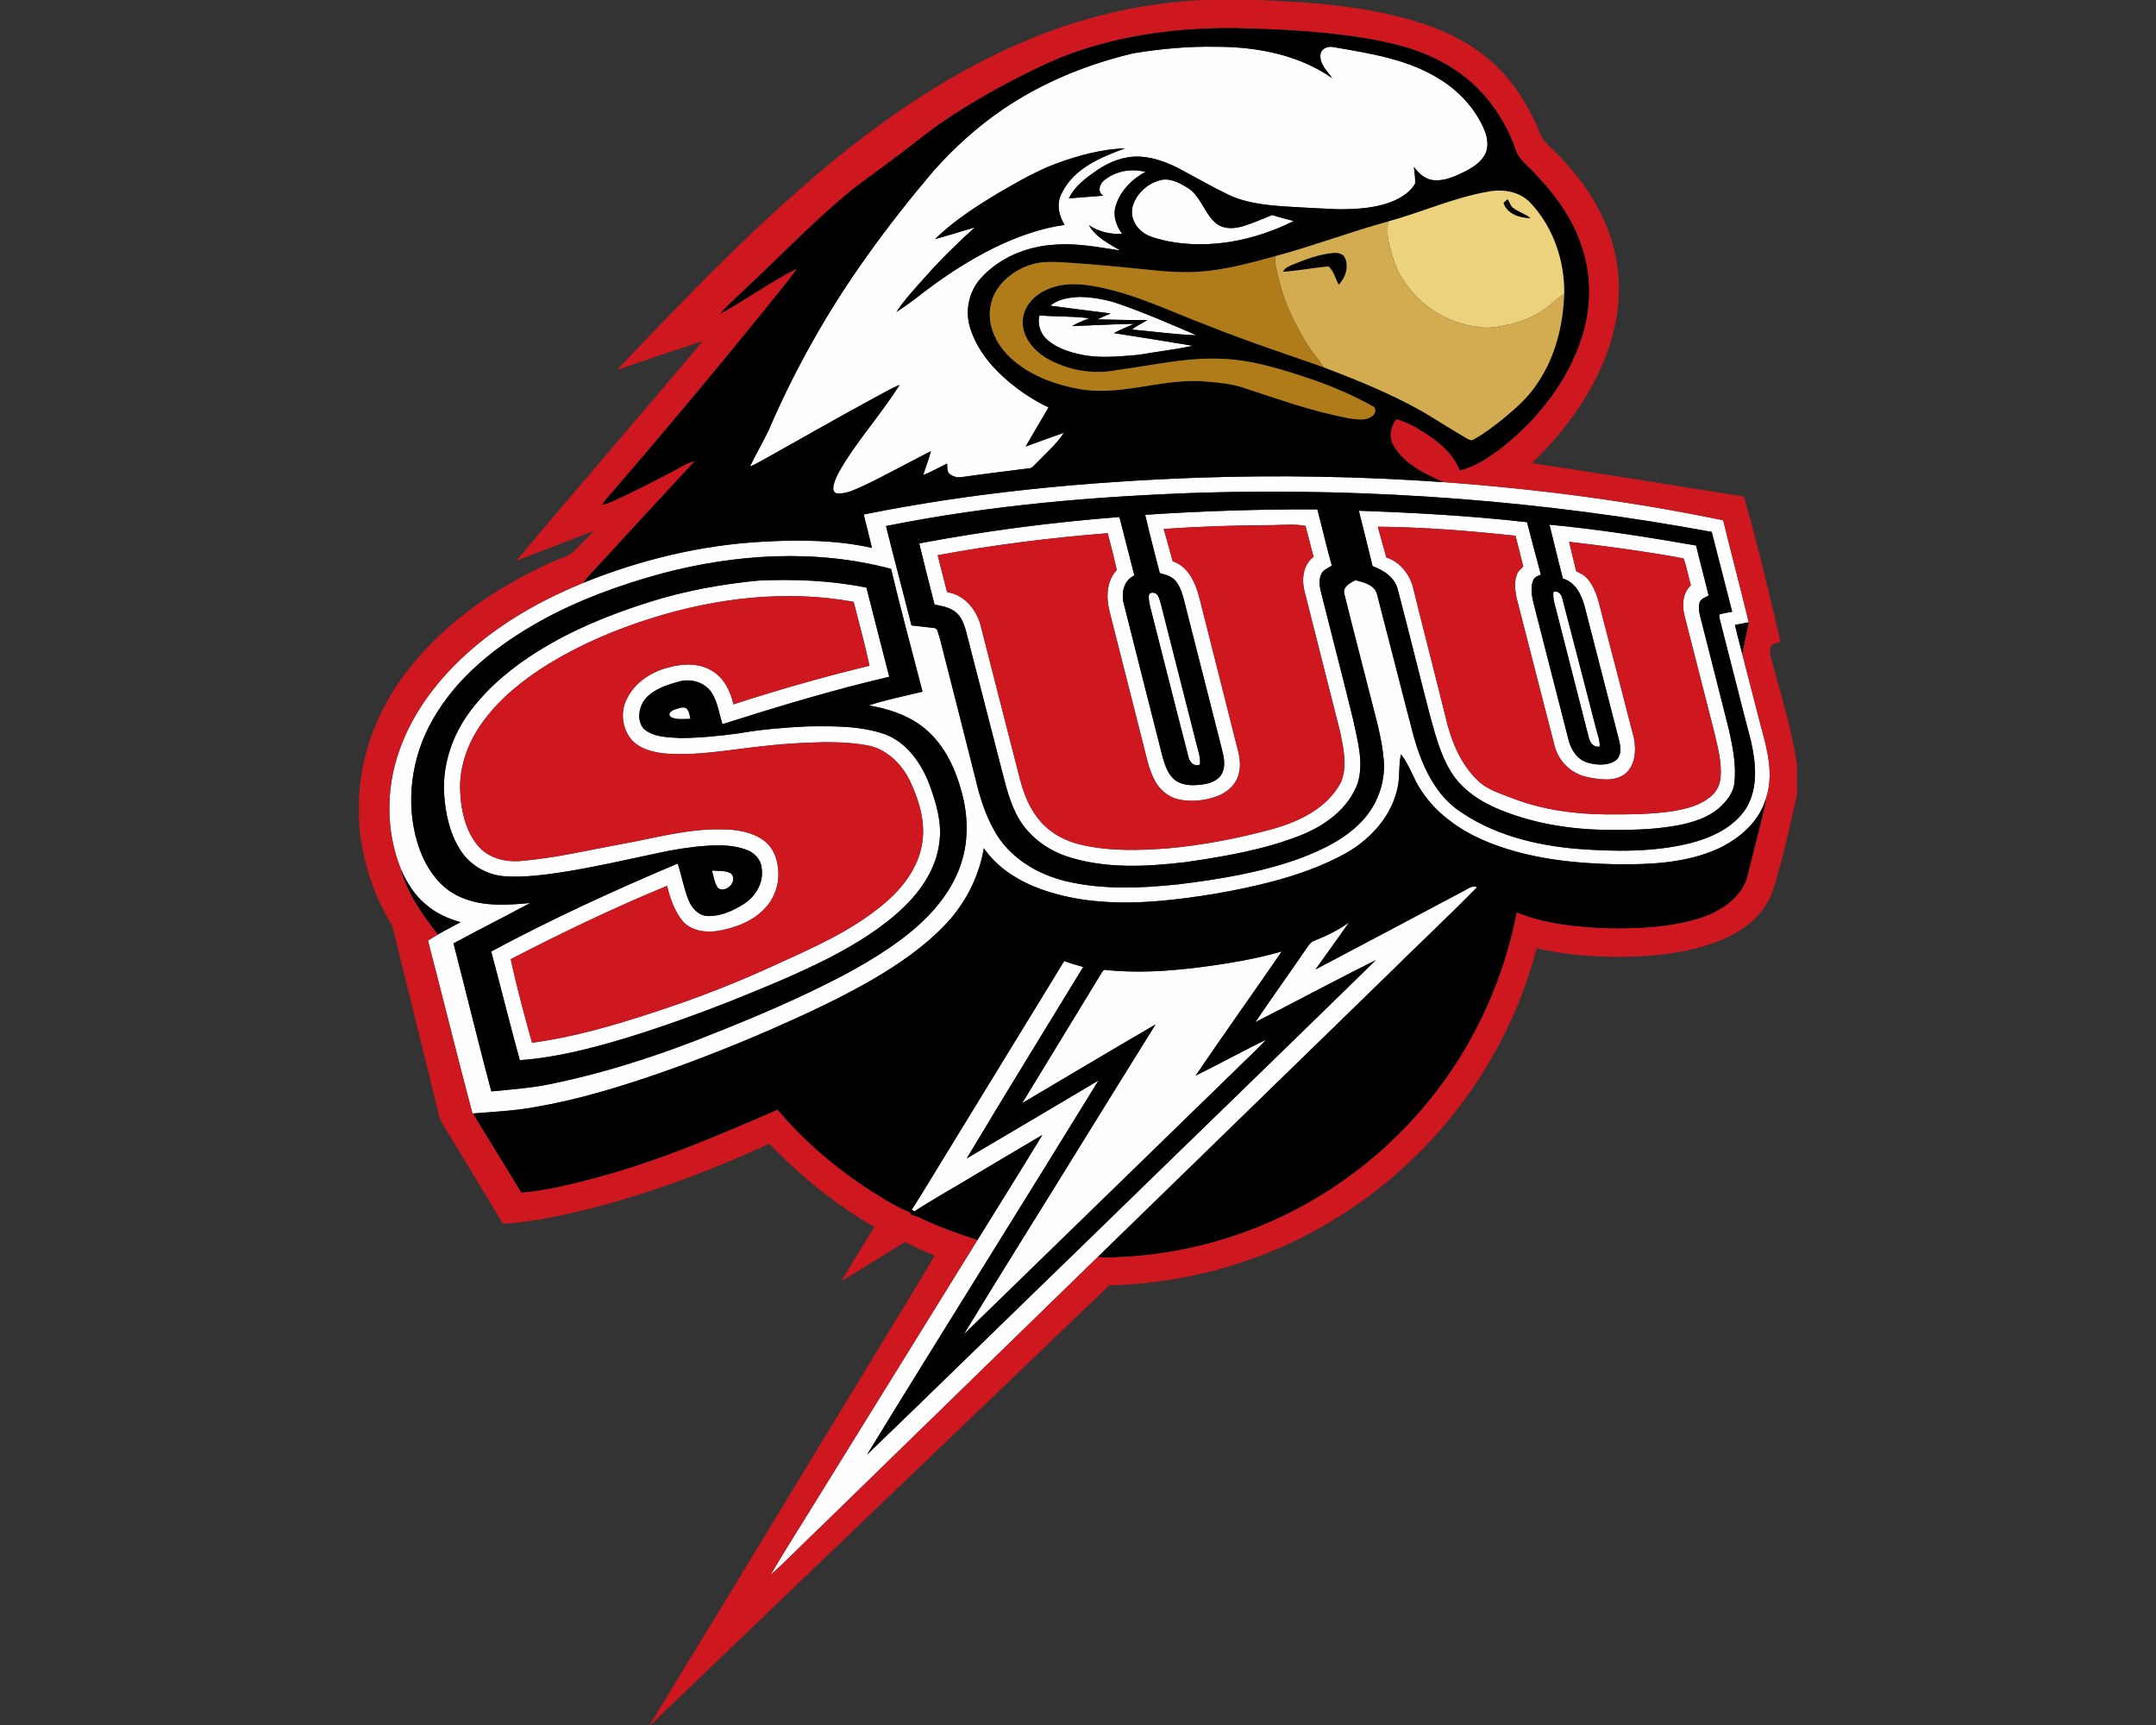 <?xml version="1.0" encoding="UTF-8"?>
<!DOCTYPE svg PUBLIC "-//W3C//DTD SVG 1.1//EN" "http://www.w3.org/Graphics/SVG/1.1/DTD/svg11.dtd">
<!-- Creator: CorelDRAW -->
<svg xmlns="http://www.w3.org/2000/svg" xml:space="preserve" width="2000px" height="1600px" version="1.1" style="shape-rendering:geometricPrecision; text-rendering:geometricPrecision; image-rendering:optimizeQuality; fill-rule:evenodd; clip-rule:evenodd"
viewBox="0 0 2000 1600"
 xmlns:xlink="http://www.w3.org/1999/xlink">
 <rect x="0" y="0" width="2000" height="1600" fill="#333333" stroke="none"/>
 <defs>
  <style type="text/css">
   <![CDATA[
    .fil2 {fill:black;fill-rule:nonzero}
    .fil5 {fill:#B07C1A;fill-rule:nonzero}
    .fil1 {fill:#CE171F;fill-rule:nonzero}
    .fil4 {fill:#D3AC52;fill-rule:nonzero}
    .fil3 {fill:#EDD27D;fill-rule:nonzero}
    .fil0 {fill:#FEFEFE;fill-rule:nonzero}
   ]]>
  </style>
 </defs>
 <g id="Capa_x0020_1">
  <g id="Southern_x0020_Utah_x0020_Thunderbirds.cdr">
   <path class="fil0" d="M602.49 558.37c32.83,-10.38 66.87,-16.59 101.09,-19.86 33.48,-1.5 67.23,-0.13 100.16,6.5 6.96,27.61 14.15,55.16 21.17,82.75 -52.25,12.16 -103.63,27.69 -154.73,43.95 -3.05,-9.75 -4.39,-20.32 -9.92,-29.1 -6.28,-9.72 -19.18,-13.51 -30.1,-10.56 -10.79,3.08 -22.26,6.49 -30.3,14.77 -7.12,7.55 -9.71,20.6 -2.84,29.05 9.31,8.16 22.53,7.95 34.19,8.7 18.04,-0.09 36.02,-1.94 53.89,-4.33 21.09,-3.71 42.46,-5.46 63.82,-6.47 24.35,-0.34 49.43,-0.71 72.69,7.53 19.94,7.81 33.01,26.74 40.47,46.08 6.3,17.28 11.99,35.7 9.26,54.31 -2.72,23.08 -16.18,43.37 -32.5,59.29 -20.36,19.72 -44.84,34.59 -69.88,47.59 -29.98,15.25 -61.19,27.93 -92.38,40.46 -31.48,12.41 -63.39,23.78 -95.75,33.73 -32.2,9.64 -64.99,18.24 -98.64,20.58 -9.2,-33.49 -17.58,-67.23 -26.51,-100.81 56.19,-30.18 114.22,-56.76 172.97,-81.55 3.7,11.1 5.67,22.75 9.97,33.65 2.96,7.51 9.18,14.65 17.8,15.02 12.08,0.44 23.53,-4.85 33.53,-11.16 11.17,-6.94 18.92,-20.43 16.53,-33.77 -0.75,-7.95 -7.13,-14.15 -14.39,-16.68 -11.84,-4.28 -24.75,-4.44 -37.17,-3.5 -15.36,1.06 -30.6,3.62 -45.62,6.92 -29.19,6.17 -58.26,12.92 -87.75,17.52 -17.8,2.68 -35.86,5.08 -53.9,3.75 -16.3,-1.31 -31.89,-10.35 -40.62,-24.27 -9.99,-15.61 -13.99,-34.34 -15.07,-52.63 -1.49,-27.5 8.07,-54.89 24.6,-76.71 16.9,-22.35 38.86,-40.43 62.57,-55.15 32.07,-20 67.37,-34.3 103.36,-45.6zm537.05 334.95c16.66,-2.74 33.24,-6.09 49.48,-10.81 -26.48,38.52 -53.64,76.55 -79.93,115.18 21.91,-10.83 43.4,-22.55 65.33,-33.36 -9,10.04 -19.2,18.88 -28.63,28.46 -84,81.6 -167.8,163.39 -251.81,244.97 35.33,-58.14 71.61,-115.72 107.28,-173.64 23.58,-37.95 46.99,-75.99 70.64,-113.89 -41.4,24.05 -82.46,48.68 -123.69,72.98 24.27,-39.95 48.73,-79.76 72.98,-119.71 1.23,-1.92 2.44,-4.99 5.4,-3.73 37.73,3.74 75.68,-0.52 112.95,-6.45zm217.41 -66.49c4.21,-1.89 8.32,-6 13.26,-3.92 -28.16,28.63 -57.52,56.1 -86.08,84.34 -88.54,86.08 -176.95,172.26 -265.49,258.36 -85.86,83.69 -171.89,167.22 -257.71,250.96 -15.6,14.64 -30.32,30.2 -46.29,44.42 14.81,-25.28 30.76,-49.89 46.02,-74.9 48.7,-78.69 97.46,-157.32 146.14,-236.02 20.04,-32.46 40.38,-64.73 60.11,-97.37 -22.35,13.14 -44.62,26.44 -66.9,39.68 -17.18,10.54 -34.97,20.11 -51.76,31.24 -0.82,-0.54 -1.65,-1.08 -2.46,-1.6 11.24,-17.38 21.68,-35.26 32.61,-52.85 36.28,-59.27 72.57,-118.55 108.83,-177.82 5.76,2.18 11.66,3.96 17.62,5.51 -36.06,59.15 -72.5,118.1 -108.02,177.57 40.8,-23.97 81.48,-48.16 122.2,-72.26 -71.21,115.93 -143.64,231.09 -214.74,347.07 64.76,-62.28 128.88,-125.24 193.47,-187.69 92.73,-90.42 185.9,-180.4 278.48,-270.94 -37.55,18.51 -74.39,38.57 -111.76,57.48 15.46,-22.82 31.55,-45.22 47.14,-67.95 2.11,-2.92 3.96,-6.47 7.65,-7.58 11.23,-4.58 22.31,-9.75 32.1,-17 -10.11,14.72 -20.8,29.04 -31.09,43.66 45.66,-23.94 91.11,-48.26 136.67,-72.39zm-696.44 -19.37c5.85,0.52 12.3,-0.25 17.6,2.63 6.61,7.07 -3.95,18.41 -11.84,13.88 -3.57,-4.75 -4.36,-10.9 -5.76,-16.51zm-33.44 -149.79c3.43,-0.83 8.8,-3.32 10.89,0.93 1.62,2.4 1.85,5.42 2.55,8.18 -6.2,-0.08 -13.14,1.3 -18.75,-1.97 -2.81,-3.74 2.36,-6.28 5.31,-7.14zm438.68 -105.25c0.51,-3.84 5.64,-3.05 7.63,-0.93 1.94,2.48 2.56,5.66 3.45,8.61 11.32,44.65 22.72,89.25 34.06,133.88 1.45,4.95 2.81,10.04 2.19,15.26 -6.27,2.27 -10.06,-3.17 -10.98,-8.61 -11.67,-44.92 -22.91,-89.95 -34.38,-134.92 -1.03,-4.36 -2.47,-8.77 -1.97,-13.29zm375.36 -3.59c4.62,-1.16 7.58,2.78 8.31,6.82 10.3,39.33 20.41,78.71 30.61,118.05 1.32,6.23 4.15,12.25 3.96,18.73 -5.84,1.18 -9.26,-3.77 -10.29,-8.79 -10.09,-39.19 -20.01,-78.44 -30.04,-117.63 -1.5,-5.6 -3.41,-11.3 -2.55,-17.18zm-476.85 -256.2c15.36,1.11 30.87,0.59 46.15,2.56 -5.39,2.26 -10.93,4.23 -15.97,7.24 19.19,-0.6 38.35,-1.78 57.55,-2.07 -6.16,2.95 -12.68,5.17 -18.59,8.61 24.42,3.77 48.81,7.75 73.21,11.74 -16.77,3.57 -33.87,5.54 -50.76,8.45 -17.67,1.37 -35.67,3.49 -53.19,-0.3 -10.86,-2.29 -21.89,-5.88 -30.53,-13.1 -6.69,-5.41 -10.09,-14.76 -7.87,-23.13zm10.02 -9.09c7.58,-6.29 18.01,-7.73 27.56,-8.14 12.19,0.37 24.45,2.33 35.97,6.44 24.52,8.45 48.32,18.86 72.12,29.13 -19.99,-0.64 -39.88,-3.57 -59.82,-5.27 4.24,-3.69 9.53,-5.81 14.23,-8.86 -15.45,0.19 -30.89,-0.32 -46.32,-0.6 3.99,-2.09 8.22,-3.69 12.35,-5.49 -18.73,-2.23 -37.39,-4.84 -56.09,-7.21zm76.75 -93.21c3.59,-11.08 13.31,-19.8 24.41,-22.99 9.01,-2.79 17.98,1.8 25.48,6.42 13.35,7.65 16.07,24.93 28.01,34.06 7.41,5.13 16.89,4.32 25.08,1.7 8.92,-2.72 17.38,-6.67 26.05,-10.08 6.6,2.18 13.37,3.74 20.08,5.55 -35.9,18 -77.68,26.54 -117.46,18.64 -9.01,-2.34 -19.19,-3.87 -25.79,-11.08 -5.79,-5.63 -8.45,-14.44 -5.86,-22.22zm0.93 -141.02c25.09,-4.09 50.54,-6.43 75.99,-5.94 37.54,-0.07 76.58,7.27 107.87,29.1 -4.63,-6.63 -11.8,-12.93 -10.91,-21.83 0.42,-5.23 6.3,-7.78 10.95,-7.14 34.94,6 71.46,11.39 101.74,31.24 16.91,10.85 30.92,26.45 39.02,44.91 3.17,7.37 4.82,16.27 0.91,23.69 -4.02,7.48 -11.55,12.15 -18.91,15.9 -8.84,4.28 -18.27,8.74 -28.38,7.92 -7.91,-0.57 -14.21,-6.2 -18.64,-12.38 0.64,5.07 1.29,10.19 1.18,15.32 -3.83,7.1 -10.88,11.79 -17.92,15.33 -16.81,7.7 -35.71,8.71 -53.92,8.66 -16.35,-0.73 -32.69,-1.55 -49.01,-2.58 -17.78,-1.26 -36.02,-3.1 -52.31,-10.88 -13.12,-6.3 -25.82,-13.47 -38.65,-20.34 -13.39,-7.63 -27.98,-14.17 -43.57,-15.01 -14.15,-0.74 -27.93,4.6 -39.46,12.45 -10.26,7.04 -20.9,14.75 -26.43,26.27 10.65,-0.69 21.26,-1.8 31.9,-2.51 -5.61,-3.28 -3.55,-10.93 0.88,-14.3 10.57,-8.57 25.21,-11.25 38.3,-7.73 -12.67,6.62 -23.58,17.92 -27.69,31.8 -2.73,9.06 0.65,18.26 5.94,25.62 -10.74,0.67 -21.71,-1.91 -30.68,-7.97 6.45,11.37 18.47,17.04 29.18,23.49 -20.22,-3.08 -40.62,-7.14 -61.17,-5.42 -25.6,1.5 -51.35,12.01 -68.56,31.38 -11.18,12.48 -14.72,30.84 -9.38,46.67 7.42,23.05 24.89,41.41 43.94,55.68 8.92,6.58 18.42,12.48 28.51,17.13 -7.02,12.16 -14.23,24.21 -21.3,36.34 11.87,-4.21 23.66,-8.71 35.58,-12.77 -6.88,10.65 -16.82,18.94 -25.49,28.13 -2.11,1.8 -3.78,4.77 -6.86,4.85 -20.73,2.65 -41.5,5.1 -62.18,8.1 -4.19,0.76 -8.84,-0.37 -11.98,-3.31 -2.27,-2.53 -1.56,-6.17 -1.88,-9.23 -7.36,3.52 -14.42,7.74 -22.12,10.57 2.28,-7.41 5.12,-14.62 7.18,-22.09 -21.15,10.62 -41.75,22.31 -63.16,32.42 -7.75,3.28 -15.71,7.71 -24.4,6.73 -3.44,-0.84 -3.47,-5.02 -2.73,-7.78 1.92,-7.74 6.35,-14.52 10.41,-21.29 15.73,-24.65 35.1,-46.77 50.76,-71.49 -7.61,2.98 -14.57,7.31 -21.79,11.08 -33.12,17.87 -65.74,36.65 -98.6,54.97 -6.11,3.34 -12.06,6.96 -18.46,9.74 5.38,-11.52 12.05,-22.38 17.42,-33.9 24.33,-56.56 54.78,-110.49 90.57,-160.59 19.63,-27.64 40.66,-54.24 62.56,-80.09 18.94,-21.22 40.22,-40.5 63.74,-56.59 36.79,-25.13 78.72,-42.19 122.01,-52.33zm-70.71 101.87l0 0c-18.96,6.9 -36.47,17.09 -53.92,27.13 -21.16,12.73 -42.29,26.12 -59.96,43.5 12.33,-3.55 24.67,-7.14 36.95,-10.91 -15.92,14.33 -31.22,29.32 -45.46,45.32 -9.5,10.73 -19.42,21.2 -27.35,33.16 5.8,-3.69 11.42,-7.66 16.93,-11.79 23.53,-18.63 48.57,-35.52 75.6,-48.66 20.11,-9.53 41.33,-17.31 63.5,-20.32 -5.58,-8.85 -7.73,-20.25 -2.44,-29.75 11.15,-22.82 36.21,-33.06 58.64,-41.31 -21.41,0.79 -42.41,6.35 -62.49,13.63zm129.96 291.89c75.82,-2.6 151.78,-1.17 227.49,4.11 87.22,6.31 174.16,17.63 259.8,35.41 7.72,31.58 16.07,62.99 23.72,94.59 -4.27,0.81 -8.54,1.62 -12.79,2.44 2.01,9.01 4.53,17.9 6.74,26.86 5.98,22.94 11.81,45.92 17.75,68.87 5.93,21.19 11.64,44.3 4.08,65.84l-0.14 0.33c-6.42,21.38 -24.87,36.67 -44.44,45.85 -29.16,13.07 -61.8,14.55 -93.28,14.32 -39.12,-0.83 -78.85,-4.89 -115.65,-18.94 -26.17,-9.9 -51.02,-26.1 -66.39,-49.97 -7.09,-10.54 -10.56,-23.14 -18.46,-33.17 -2.46,10.27 -0.76,21.01 -3.25,31.29 -5.58,26.07 -24.81,47.36 -47.55,60.29 -22.09,12.28 -46.16,20.65 -70.57,26.98 -33.41,8.54 -67.53,14.23 -101.86,17.43 -36.75,3.19 -74.73,1.91 -109.79,-10.49 -21.02,-7.49 -41.13,-19.7 -53.96,-38.38 -4.58,27.17 -17.84,52.68 -37.14,72.3 -18.76,19.44 -41.28,34.8 -64.44,48.53 -29.72,17.36 -60.97,31.89 -92.43,45.77 -33.97,14.89 -68.44,28.62 -103.44,40.91 -38.97,13.58 -78.62,25.8 -119.4,32.67 -18.79,3.49 -37.92,4.28 -56.94,5.87l-0.72 -0.34c-14.15,-53.2 -27.22,-106.7 -41.13,-159.95 3.05,-1.97 6.11,-3.91 9.23,-5.73 6.89,-4.02 14.01,-7.64 21.03,-11.4 -11.65,-3.23 -22.94,-8.37 -32.15,-16.32 -10.44,-8.62 -17.85,-20.33 -23.16,-32.69 -13.96,-34.58 -14.13,-74.14 -1.9,-109.25 13.91,-40.54 42.26,-74.65 75.2,-101.39 28.83,-23.31 61.74,-41.17 95.97,-55.2 52.75,-21.28 108.78,-34.91 165.66,-38.02 34.02,-2.01 68.54,-1.74 101.96,5.67 -2.46,-10.34 -5.1,-20.63 -7.65,-30.96 102.05,-20.56 206.03,-30.34 310,-34.13zm-289.32 44.86l0 0c7.62,30.81 15.89,61.43 23.65,92.2 6.84,0.81 13.71,1.46 20.57,2.3 3.92,0 3.9,5.09 5.23,7.82 11.37,44.34 22.62,88.71 33.81,133.09 3.77,16.2 8.9,32.23 17.06,46.82 13.61,24.96 39.8,40.87 66.91,47.26 33.82,7.93 69.02,6.51 103.31,2.89 38.16,-4.58 76.46,-10.91 112.77,-23.88 21.11,-7.97 42.35,-17.95 58.06,-34.63 14.13,-14.82 21.89,-35.55 20.43,-56.03 -1.43,-18.36 -6.35,-36.18 -10.93,-53.95 -8.52,-33.73 -17.45,-67.38 -25.75,-101.17 -1.48,-6.6 5.54,-9.95 10.3,-12.51 7.55,1.97 17.3,4.07 19.95,12.6 11.43,43.82 22.46,87.78 33.95,131.6 7.02,25.13 17.95,50.88 39.07,67.39 32.49,24.01 72.93,34.27 112.66,37.59 34.81,2.68 70.38,3.17 104.54,-5.12 20.09,-5.17 40.86,-14.55 52.39,-32.67 11.36,-18.83 9,-42.16 4.28,-62.67 -9.73,-36.92 -18.84,-73.99 -28.43,-110.96 -0.42,-1.95 -1.18,-3.94 -0.81,-5.96 3.9,-1.15 7.94,-1.74 11.93,-2.51 -6.18,-24.73 -12.73,-49.37 -18.98,-74.07 -155.39,-28.74 -313.84,-40.91 -471.75,-36.45 -98.61,3.28 -197.39,11.54 -294.22,31.02zm-209.29 44.33l0 0c-38.52,10.66 -76.41,24.37 -111.43,43.82 -39.7,22.15 -77.24,51.47 -99.89,91.64 -19.82,34.53 -25.62,77.28 -13.59,115.42 6.15,19.24 17.72,38.05 36.26,47.4 20.93,10.71 45.25,9.21 67.94,7 -23.65,12.63 -47.58,24.78 -71.21,37.48 11.86,45.74 22.89,91.67 35.07,137.31 19.28,-1.95 38.67,-3.23 57.63,-7.41 45.71,-9.53 90.38,-23.65 133.86,-40.51 34.36,-13.44 68.52,-27.4 101.83,-43.23 30.11,-14.27 59.87,-29.78 86.7,-49.68 22.45,-16.85 43,-37.85 53.51,-64.31 9.63,-23.59 9.38,-50.32 2.21,-74.54 -6.25,-23.01 -17.84,-45.66 -37.51,-59.94 -14.05,-10.29 -31.11,-15.45 -48.07,-18.43 16.32,-5.29 33.21,-8.65 49.87,-12.75 -9.85,-37.92 -20.09,-75.75 -29.2,-113.88 -70.03,-18.65 -144.46,-13.95 -213.98,4.61zm449.72 -54.77c53.15,-3.55 106.44,-5.25 159.71,-5.02 4.63,17.38 8.47,34.97 13.47,52.25 -3.48,2.17 -7.88,3.65 -9.78,7.59 -2.38,4.97 -1.74,10.7 -0.57,15.9 10.02,40.09 20.53,80.05 30.3,120.2 3.92,18.85 9.75,38.57 4.14,57.7 -8.62,24.11 -30.89,40.09 -53.95,49.02 -33.68,13.18 -69.64,19.23 -105.29,24.47 -35.61,4.21 -72.76,6.38 -107.49,-4.26 -21.26,-6.24 -40.42,-20.55 -50.29,-40.64 -7.92,-15.94 -11.3,-33.52 -15.9,-50.58 -10.21,-39.6 -20.41,-79.18 -30.57,-118.79 -1.97,-7.09 -4.77,-14.84 -11.38,-18.86 -5.34,-3.44 -11.68,-4.62 -17.79,-5.71 -4.9,-18.88 -9.6,-37.8 -14.21,-56.74 61.39,-11.57 123.43,-19.67 185.71,-24.47 4.58,18.08 9.23,36.16 13.87,54.23 -10.45,4.66 -12.47,17.39 -9.52,27.38 11.81,47.04 23.8,94.05 35.72,141.07 2.24,7.72 4.89,16.09 11.42,21.27 7.51,5.68 17.58,5.26 26.43,3.98 6.82,-1.06 14.5,-3.89 17.49,-10.66 3.32,-7.29 1.32,-15.46 -0.6,-22.84 -11.3,-44.4 -22.59,-88.81 -33.84,-133.22 -1.87,-7.53 -3.72,-15.45 -8.6,-21.68 -3.66,-4.54 -9.62,-5.99 -14.96,-7.53 -4.53,-18.02 -9.4,-35.95 -13.52,-54.06zm17.19 13.17l0 0c2.9,9.94 5.54,19.93 8.32,29.9 17.48,5.91 23.02,25.73 26.78,41.83 10.75,42.66 21.51,85.31 32.32,127.94 2.49,9.02 4.87,18.69 2.07,27.94 -2.46,9.71 -10.81,16.91 -19.96,20.26 -11.25,4.12 -23.73,5.5 -35.48,3.01 -9.69,-2.1 -17.89,-8.99 -22.42,-17.7 -6.31,-11.87 -8.34,-25.35 -11.82,-38.18 -10.06,-39.36 -19.98,-78.74 -29.96,-118.1 -3.42,-13.03 -3.12,-28.54 6.65,-38.87 -2.58,-11.43 -5.47,-22.79 -8.47,-34.12 -52.87,4.21 -105.57,10.69 -157.7,20.43 2.99,11.4 5.7,22.89 8.76,34.27 16.98,2.38 28.47,17.82 31.8,33.72 11.82,46.53 23.83,93.02 35.72,139.54 3.67,14.28 9.38,28.44 19.3,39.61 9.76,11.15 23.45,18.26 37.8,21.47 25.92,5.97 52.81,5.26 79.15,3.34 33.03,-2.95 65.77,-9.21 97.77,-17.92 24.98,-6.96 50.98,-19.32 63.67,-43.25 6.31,-14.87 2.51,-31.51 -0.58,-46.71 -10.96,-43.68 -22.24,-87.29 -33.17,-130.98 -2.77,-11.03 -1.25,-24.37 8.5,-31.58 -2.69,-9.53 -4.87,-19.21 -7.54,-28.75 -9.54,-1.73 -19.44,-0.96 -29.11,-0.69 -34.15,0.09 -68.33,1.17 -102.4,3.59zm180.99 -16.94c52.11,1.88 104.22,4.7 156.04,10.64 4.19,16.24 8.52,32.44 12.85,48.64 -2.93,1.13 -6.3,2.38 -7.33,5.7 -3.36,9.49 0.39,19.52 2.58,28.86 10.14,39.35 20.08,78.74 30.27,118.08 2.2,9.52 8.17,19.02 18.05,21.83 8.51,2.29 18.9,3.07 26.34,-2.53 5.43,-4.91 3.96,-12.9 2.38,-19.2 -10.55,-41.07 -21.11,-82.15 -31.68,-123.21 -2.87,-10.73 -8.56,-22.64 -20.18,-25.87 -4.41,-16.61 -8.22,-33.37 -12.46,-50.01 45.62,4.28 90.89,11.49 136.01,19.34 3.69,15.51 7.92,30.89 11.62,46.4 -3.13,1.75 -7.39,2.95 -8.52,6.8 -1.56,6.44 0.88,12.92 2.39,19.13 8.29,32.95 16.83,65.82 25.03,98.78 3.52,16.02 6.86,32.51 5.04,48.98 -0.96,9.53 -7.48,17.23 -14.3,23.43 -10.43,8.97 -23.97,13.17 -37.21,15.85 -18.89,3.53 -38.18,4.51 -57.36,4.32 -36.65,0.65 -73.8,-4.54 -107.92,-18.32 -18.36,-7.39 -36.15,-18.76 -46.51,-36.09 -9.83,-16.12 -14.4,-34.65 -19.4,-52.65 -10.02,-38.47 -19.35,-77.1 -29.52,-115.54 -2.66,-11.48 -13.12,-18.14 -23.46,-21.98 -4.26,-17.13 -8.34,-34.29 -12.75,-51.38zm17.61 14.84l0 0c2.73,9.46 5.21,18.99 7.94,28.46 12.44,4.08 21.4,15.24 24.7,27.67 9.72,39.65 20.03,79.14 29.83,118.77 4.99,22.07 13.54,44.5 30.23,60.4 9.1,8.97 21.68,12.34 33.22,16.92 27.42,10.46 56.91,14.37 86.13,14.61 20.8,0.01 41.73,0.08 62.33,-3.14 12.55,-2.17 25.77,-5.49 35.39,-14.35 4.91,-4.24 7.78,-10.52 8.2,-16.97 1.19,-14.29 -2.75,-28.28 -5.93,-42.06 -9.06,-36.02 -18.48,-71.95 -27.56,-107.96 -2.47,-9.6 -1.73,-20.9 5.95,-28.02 -2.47,-8.27 -3.71,-16.94 -6.91,-25 -35.14,-6.38 -70.56,-11.26 -106.05,-15.34 2.04,9.16 4.48,18.23 6.62,27.37 4.02,1.82 8.13,3.84 10.88,7.44 8.67,10.48 10.56,24.38 14.08,37.09 9.52,36.78 19.18,73.55 28.61,110.37 2.19,11.67 1.17,26.47 -9.46,33.88 -10.39,6.56 -23.56,4.28 -34.88,1.81 -14.03,-3.14 -25.5,-14.37 -29.21,-28.21 -11.06,-42.7 -21.92,-85.46 -32.94,-128.17 -2.53,-9.81 -5.71,-20.26 -2.54,-30.29 0.94,-3.52 3.74,-5.94 6.28,-8.32 -2.32,-9.54 -4.67,-19.08 -7.18,-28.58 -42.42,-4.56 -85.05,-8.05 -127.73,-8.38zm-673.9 84.9l0 0c-33.15,10.37 -65.36,24.08 -95.07,42.19 -23.09,14.3 -44.94,31.53 -61.07,53.61 -13.71,18.66 -22.37,41.63 -21.16,65.01 0.74,17.92 5.09,36.9 16.98,50.84 10.05,11.3 26.11,15.01 40.69,13.31 30.69,-2.61 60.72,-9.84 90.96,-15.34 31.3,-5.58 62.37,-14.59 94.42,-13.85 13.05,0.13 26.83,2.16 37.8,9.77 7.96,5.39 12.46,14.67 13.65,24.03 2.46,13.81 -1.78,28.6 -11.31,38.91 -11.49,12.8 -28.45,18.91 -45.02,21.67 -11.05,1.59 -23.75,-0.32 -31.6,-8.91 -7.78,-9.43 -11.79,-21.32 -14.7,-33.02 -49.4,20.31 -97.58,43.48 -145.01,68.02 5.62,26.06 12.61,51.82 19.77,77.51 46.6,-6.45 91.67,-20.78 136.03,-36.06 30.86,-10.8 61.23,-22.99 90.87,-36.77 33.87,-15.3 68.43,-30.61 97.45,-54.3 17.34,-14.09 32.6,-32.67 37.02,-55.1 4.32,-20.55 -1.89,-41.57 -10.58,-60.13 -7.8,-16.57 -22.67,-30.99 -41.33,-33.78 -17.25,-2.9 -34.85,-3.02 -52.26,-2.23 -22.52,0.78 -44.92,3.19 -67.24,6.18 -21.82,2.78 -43.85,5.58 -65.88,3.95 -11.27,-1.05 -23.35,-3.91 -31.43,-12.4 -8.71,-10.04 -11.05,-25.45 -5.09,-37.46 7.11,-15.69 22.74,-25.92 39.04,-30.06 13.24,-3.59 28.4,-4.35 40.46,3.2 11.08,6.57 17.09,18.86 19.77,31.06 41.58,-13.53 83.69,-25.54 126.22,-35.81 -4.27,-19.91 -9.67,-39.56 -14.74,-59.28 -62.55,-11.41 -127.33,-3.71 -187.64,15.24z"/>
   <path class="fil1" d="M1115.17 0l50.99 0c42.82,1.65 85.87,4.53 127.67,14.52 27.47,6.6 54.7,16.4 77.77,33.04 22.54,15.82 39.47,38.47 51.32,63.11 3.94,6.95 5.46,15.34 10.7,21.51 20.04,18.59 38.23,39.69 50.54,64.25 12.97,24.94 19.2,53.44 17.25,81.53 -1.69,27.15 -10.51,53.48 -23.21,77.41 -14.77,27.69 -34.53,52.53 -57.1,74.24 65.6,9.92 131.12,20.4 196.62,30.97 12.93,44.5 23.39,89.67 33.97,134.77 -2.76,0.83 -5.63,1.37 -8.17,2.68 -1.31,3.03 -2.19,6.47 -1.23,9.74 8.78,33.76 19.72,67.13 24.66,101.76l0 27.62c-6.75,29.99 -13.07,60.21 -22.59,89.48 -7.32,21.74 -26.84,36.75 -47.41,45.19 -32.15,13.17 -67.43,15.93 -101.84,15.71 -23.36,-0.62 -46.82,-2.56 -69.61,-7.98 -16.08,61.42 -46.53,118.99 -88.07,167 -36.28,42.07 -80.94,76.89 -130.66,101.68 -55.01,27.6 -116.21,42.51 -177.7,43.96 -141.88,135.93 -283.82,271.81 -425.65,407.81l-0.84 0c69.57,-113.55 138.37,-227.6 207.66,-341.34 18.85,-31.37 38.32,-62.38 56.77,-93.99 -9.34,-3.79 -18.4,-8.22 -27.47,-12.65 -19.68,11.97 -39.03,24.49 -58.94,36.07 9.9,-16.82 20.41,-33.28 30.5,-50 -36.04,-20.77 -68.6,-47.24 -97.35,-77.24 -57.67,26.38 -117.37,48.76 -179.16,63.31 -22.37,5.1 -45.01,9.5 -67.93,10.97 -16.94,-28.16 -34,-56.24 -51,-84.35 -3.13,-5.34 -7.12,-10.37 -8.5,-16.54 -13.53,-55.11 -27.19,-110.16 -40.71,-165.27 -1.2,-5.02 -2.24,-10.19 -5.05,-14.59 -16.49,-27.89 -26.09,-59.7 -28.35,-92l0 -24.22c2.66,-42.82 19.54,-84.13 46.08,-117.66 34.71,-44.03 82.31,-76.5 133.16,-99.22 7.07,-3.59 15.69,-4.8 21.13,-11.05 5.76,-5.94 11.79,-11.64 17.37,-17.77 -23.97,9.2 -47.87,18.58 -71.87,27.69 57.2,-68.26 115.69,-135.48 172.94,-203.72 -26.63,8.54 -53.06,17.72 -79.57,26.68 67.12,-70.3 134.44,-140.95 210.45,-201.82 50.47,-40.22 104.94,-76.08 164.39,-101.59 53.09,-23.03 110.18,-36.85 168.04,-39.7zm-510.96 573.46c60.31,-18.95 125.09,-26.65 187.64,-15.24 5.07,19.72 10.47,39.37 14.74,59.28 -42.53,10.27 -84.64,22.28 -126.22,35.81 -2.68,-12.2 -8.69,-24.49 -19.77,-31.06 -12.06,-7.55 -27.22,-6.79 -40.46,-3.2 -16.3,4.14 -31.93,14.37 -39.04,30.06 -5.96,12.01 -3.62,27.42 5.09,37.46 8.08,8.49 20.16,11.35 31.43,12.4 22.03,1.63 44.06,-1.17 65.88,-3.95 22.32,-2.99 44.72,-5.4 67.24,-6.18 17.41,-0.79 35.01,-0.67 52.26,2.23 18.66,2.79 33.53,17.21 41.33,33.78 8.69,18.56 14.9,39.58 10.58,60.13 -4.42,22.43 -19.68,41.01 -37.02,55.1 -29.02,23.69 -63.58,39 -97.45,54.3 -29.64,13.78 -60.01,25.97 -90.87,36.77 -44.36,15.28 -89.43,29.61 -136.03,36.06 -7.16,-25.69 -14.15,-51.45 -19.77,-77.51 47.43,-24.54 95.61,-47.71 145.01,-68.02 2.91,11.7 6.92,23.59 14.7,33.02 7.85,8.59 20.55,10.5 31.6,8.91 16.57,-2.76 33.53,-8.87 45.02,-21.67 9.53,-10.31 13.77,-25.1 11.31,-38.91 -1.19,-9.36 -5.69,-18.64 -13.65,-24.03 -10.97,-7.61 -24.75,-9.64 -37.8,-9.77 -32.05,-0.74 -63.12,8.27 -94.42,13.85 -30.24,5.5 -60.27,12.73 -90.96,15.34 -14.58,1.7 -30.64,-2.01 -40.69,-13.31 -11.89,-13.94 -16.24,-32.92 -16.98,-50.84 -1.21,-23.38 7.45,-46.35 21.16,-65.01 16.13,-22.08 37.98,-39.31 61.07,-53.61 29.71,-18.11 61.92,-31.82 95.07,-42.19zm673.9 -84.9c42.68,0.33 85.31,3.82 127.73,8.38 2.51,9.5 4.86,19.04 7.18,28.58 -2.54,2.38 -5.34,4.8 -6.28,8.32 -3.17,10.03 0.01,20.48 2.54,30.29 11.02,42.71 21.88,85.47 32.94,128.17 3.71,13.84 15.18,25.07 29.21,28.21 11.32,2.47 24.49,4.75 34.88,-1.81 10.63,-7.41 11.65,-22.21 9.46,-33.88 -9.43,-36.82 -19.09,-73.59 -28.61,-110.37 -3.52,-12.71 -5.41,-26.61 -14.08,-37.09 -2.75,-3.6 -6.86,-5.62 -10.88,-7.44 -2.14,-9.14 -4.58,-18.21 -6.62,-27.37 35.49,4.08 70.91,8.96 106.05,15.34 3.2,8.06 4.44,16.73 6.91,25 -7.68,7.12 -8.42,18.42 -5.95,28.02 9.08,36.01 18.5,71.94 27.56,107.96 3.18,13.78 7.12,27.77 5.93,42.06 -0.42,6.45 -3.29,12.73 -8.2,16.97 -9.62,8.86 -22.84,12.18 -35.39,14.35 -20.6,3.22 -41.53,3.15 -62.33,3.14 -29.22,-0.24 -58.71,-4.15 -86.13,-14.61 -11.54,-4.58 -24.12,-7.95 -33.22,-16.92 -16.69,-15.9 -25.24,-38.33 -30.23,-60.4 -9.8,-39.63 -20.11,-79.12 -29.83,-118.77 -3.3,-12.43 -12.26,-23.59 -24.7,-27.67 -2.73,-9.47 -5.21,-19 -7.94,-28.46zm-198.6 2.1c34.07,-2.42 68.25,-3.5 102.4,-3.59 9.67,-0.27 19.57,-1.04 29.11,0.69 2.67,9.54 4.85,19.22 7.54,28.75 -9.75,7.21 -11.27,20.55 -8.5,31.58 10.93,43.69 22.21,87.3 33.17,130.98 3.09,15.2 6.89,31.84 0.58,46.71 -12.69,23.93 -38.69,36.29 -63.67,43.25 -32,8.71 -64.74,14.97 -97.77,17.92 -26.34,1.92 -53.23,2.63 -79.15,-3.34 -14.35,-3.21 -28.04,-10.32 -37.8,-21.47 -9.92,-11.17 -15.63,-25.33 -19.3,-39.61 -11.89,-46.52 -23.9,-93.01 -35.72,-139.54 -3.33,-15.9 -14.82,-31.34 -31.8,-33.72 -3.06,-11.38 -5.77,-22.87 -8.76,-34.27 52.13,-9.74 104.83,-16.22 157.7,-20.43 3,11.33 5.89,22.69 8.47,34.12 -9.77,10.33 -10.07,25.84 -6.65,38.87 9.98,39.36 19.9,78.74 29.96,118.1 3.48,12.83 5.51,26.31 11.82,38.18 4.53,8.71 12.73,15.6 22.42,17.7 11.75,2.49 24.23,1.11 35.48,-3.01 9.15,-3.35 17.5,-10.55 19.96,-20.26 2.8,-9.25 0.42,-18.92 -2.07,-27.94 -10.81,-42.63 -21.57,-85.28 -32.32,-127.94 -3.76,-16.1 -9.3,-35.92 -26.78,-41.83 -2.78,-9.97 -5.42,-19.96 -8.32,-29.9zm-116.43 -427.99l0 0c-31.12,15.09 -61.59,31.71 -90.07,51.4 -14.55,9.99 -27.96,21.47 -42.21,31.87 -16.45,12.65 -33.83,24.13 -49.56,37.71 -31.18,26.61 -59.62,56.16 -89.59,84.07 -7.81,7.87 -16.52,14.89 -23.68,23.38 24.27,-13.29 46.83,-29.69 71.55,-42.16 -10.02,14.25 -21.59,27.37 -32.32,41.1 -44.82,55.43 -90.63,110.06 -137.15,164.09 -3.97,4.58 -8.18,9.01 -11.45,14.17 2.92,-0.78 5.81,-1.67 8.59,-2.9 20.4,-9.03 40.17,-19.4 59.91,-29.83 5.62,-2.93 11.06,-6.5 17.38,-7.81 -30.8,33.18 -61.52,66.42 -92.11,99.8 -3.82,4.21 -8.02,8.15 -11.13,12.95 -34.23,14.03 -67.14,31.89 -95.97,55.2 -32.94,26.74 -61.29,60.85 -75.2,101.39 -12.23,35.11 -12.06,74.67 1.9,109.25 6.1,22.65 20.08,42.1 34.28,60.41 -3.12,1.82 -6.18,3.76 -9.23,5.73 13.91,53.25 26.98,106.75 41.13,159.95l0.72 0.34c14.7,24.59 30.03,48.79 44.77,73.36 23.09,-2.05 45.74,-7.49 68.07,-13.47 58.51,-15.53 114.29,-39.36 169.64,-63.5 22.94,27.35 50.2,50.91 79.73,70.91 13.96,8.84 27.85,18.25 43.25,24.45 0.39,0.61 1.13,1.84 1.51,2.44 5.8,0.98 10.77,4.33 16.16,6.47 14.53,6.57 29.67,11.64 44.8,16.63 -48.68,78.7 -97.44,157.33 -146.14,236.02 -15.26,25.01 -31.21,49.62 -46.02,74.9 15.97,-14.22 30.69,-29.78 46.29,-44.42 85.82,-83.74 171.85,-167.27 257.71,-250.96 6.12,1.28 12.35,0.54 18.51,0.32 60.27,-2.46 119.89,-19.13 172.67,-48.32 48.13,-26.53 90.61,-63.26 123.82,-107.08 36.77,-48.14 61.68,-104.98 73.28,-164.4 26.28,10.92 55.08,13.54 83.24,14.79 29.4,0.62 59.4,-0.79 87.64,-9.64 17.99,-6.11 36.52,-17.81 42.65,-36.79 4.81,-18.78 9.41,-37.61 14.13,-56.41 1.16,-5.51 3.2,-10.9 3.28,-16.56l0.14 -0.33c7.56,-21.54 1.85,-44.65 -4.08,-65.84 -5.94,-22.95 -11.77,-45.93 -17.75,-68.87 1.82,-9.8 3.99,-19.53 6.05,-29.3 -7.65,-31.6 -16,-63.01 -23.72,-94.59 -85.64,-17.78 -172.58,-29.1 -259.8,-35.41 -17.42,-7.75 -36.18,-16.83 -46.13,-33.96 -4.77,-7.81 -2.48,-17.45 2.54,-24.52 11.45,2.98 21.64,9.38 31.38,15.92 11.62,8.05 22.58,18.18 27.68,31.69 15.38,-3.72 28.57,-13.08 40.86,-22.63 32.31,-26.08 59.19,-60.26 72.04,-100.11 9.14,-27.79 9.5,-58.55 -0.32,-86.22 -8.24,-24.65 -23.7,-46.13 -41.5,-64.79 -6.66,-8.1 -16.68,-13.89 -19.59,-24.56 -9.97,-27.87 -27.62,-53.27 -51.99,-70.4 -21.8,-15.93 -47.87,-24.65 -74.16,-29.74 -43.8,-8.54 -88.54,-10.69 -133.07,-11.76 -62.67,-0.63 -126.6,8.95 -183.36,36.57z"/>
   <path class="fil2" d="M1296.39 730.9c2.49,-10.28 0.79,-21.02 3.25,-31.29 7.9,10.03 11.37,22.63 18.46,33.17 15.37,23.87 40.22,40.07 66.39,49.97 36.8,14.05 76.53,18.11 115.65,18.94 31.48,0.23 64.12,-1.25 93.28,-14.32 19.57,-9.18 38.02,-24.47 44.44,-45.85 -0.08,5.66 -2.12,11.05 -3.28,16.56 -4.72,18.8 -9.32,37.63 -14.13,56.41 -6.13,18.98 -24.66,30.68 -42.65,36.79 -28.24,8.85 -58.24,10.26 -87.64,9.64 -28.16,-1.25 -56.96,-3.87 -83.24,-14.79 -11.6,59.42 -36.51,116.26 -73.28,164.4 -33.21,43.82 -75.69,80.55 -123.82,107.08 -52.78,29.19 -112.4,45.86 -172.67,48.32 -6.16,0.22 -12.39,0.96 -18.51,-0.32 88.54,-86.1 176.95,-172.28 265.49,-258.36 28.56,-28.24 57.92,-55.71 86.08,-84.34 -4.94,-2.08 -9.05,2.03 -13.26,3.92 -45.56,24.13 -91.01,48.45 -136.67,72.39 10.29,-14.62 20.98,-28.94 31.09,-43.66 -9.79,7.25 -20.87,12.42 -32.1,17 -3.69,1.11 -5.54,4.66 -7.65,7.58 -15.59,22.73 -31.68,45.13 -47.14,67.95 37.37,-18.91 74.21,-38.97 111.76,-57.48 -92.58,90.54 -185.75,180.52 -278.48,270.94 -64.59,62.45 -128.71,125.41 -193.47,187.69 71.1,-115.98 143.53,-231.14 214.74,-347.07 -40.72,24.1 -81.4,48.29 -122.2,72.26 35.52,-59.47 71.96,-118.42 108.02,-177.57 -5.96,-1.55 -11.86,-3.33 -17.62,-5.51 -36.26,59.27 -72.55,118.55 -108.83,177.82 -10.93,17.59 -21.37,35.47 -32.61,52.85 0.81,0.52 1.64,1.06 2.46,1.6 16.79,-11.13 34.58,-20.7 51.76,-31.24 22.28,-13.24 44.55,-26.54 66.9,-39.68 -19.73,32.64 -40.07,64.91 -60.11,97.37 -15.13,-4.99 -30.27,-10.06 -44.8,-16.63 -5.39,-2.14 -10.36,-5.49 -16.16,-6.47 -0.38,-0.6 -1.12,-1.83 -1.51,-2.44 -15.4,-6.2 -29.29,-15.61 -43.25,-24.45 -29.53,-20 -56.79,-43.56 -79.73,-70.91 -55.35,24.14 -111.13,47.97 -169.64,63.5 -22.33,5.98 -44.98,11.42 -68.07,13.47 -14.74,-24.57 -30.07,-48.77 -44.77,-73.36 19.02,-1.59 38.15,-2.38 56.94,-5.87 40.78,-6.87 80.43,-19.09 119.4,-32.67 35,-12.29 69.47,-26.02 103.44,-40.91 31.46,-13.88 62.71,-28.41 92.43,-45.77 23.16,-13.73 45.68,-29.09 64.44,-48.53 19.3,-19.62 32.56,-45.13 37.14,-72.3 12.83,18.68 32.94,30.89 53.96,38.38 35.06,12.4 73.04,13.68 109.79,10.49 34.33,-3.2 68.45,-8.89 101.86,-17.43 24.41,-6.33 48.48,-14.7 70.57,-26.98 22.74,-12.93 41.97,-34.22 47.55,-60.29zm-924.42 75.45c5.31,12.36 12.72,24.07 23.16,32.69 9.21,7.95 20.5,13.09 32.15,16.32 -7.02,3.76 -14.14,7.38 -21.03,11.4 -14.2,-18.31 -28.18,-37.76 -34.28,-60.41zm1237.46 -226.73c4.25,-0.82 8.52,-1.63 12.79,-2.44 -2.06,9.77 -4.23,19.5 -6.05,29.3 -2.21,-8.96 -4.73,-17.85 -6.74,-26.86zm-409.7 -334.43c11.54,-4.77 23.46,-9.1 35.92,-10.51 4.3,-0.49 10.01,-0.07 11.98,4.51 3.97,8.46 0.44,18.53 -5.79,24.91 -3.22,-5.59 -4.37,-12.5 -9.37,-16.91 -14.13,1.11 -28.07,4.04 -42.24,4.87 1.52,-4.04 6,-5.16 9.5,-6.87zm194.95 -57.05c1.23,-1.31 2.61,-2.41 4.16,-3.32 1.3,2.36 2.14,4.97 3.75,7.15 5.09,4.49 12.13,5.96 17.29,10.4 -9.79,0.09 -22.1,-3.87 -25.2,-14.23zm-413.43 -36.96c20.08,-7.28 41.08,-12.84 62.49,-13.63 -22.43,8.25 -47.49,18.49 -58.64,41.31 -5.29,9.5 -3.14,20.9 2.44,29.75 -22.17,3.01 -43.39,10.79 -63.5,20.32 -27.03,13.14 -52.07,30.03 -75.6,48.66 -5.51,4.13 -11.13,8.1 -16.93,11.79 7.93,-11.96 17.85,-22.43 27.35,-33.16 14.24,-16 29.54,-30.99 45.46,-45.32 -12.28,3.77 -24.62,7.36 -36.95,10.91 17.67,-17.38 38.8,-30.77 59.96,-43.5 17.45,-10.04 34.96,-20.23 53.92,-27.13zm-18.17 -88.51c56.76,-27.62 120.69,-37.2 183.36,-36.57 44.53,1.07 89.27,3.22 133.07,11.76 26.29,5.09 52.36,13.81 74.16,29.74 24.37,17.13 42.02,42.53 51.99,70.4 2.91,10.67 12.93,16.46 19.59,24.56 17.8,18.66 33.26,40.14 41.5,64.79 9.82,27.67 9.46,58.43 0.32,86.22 -12.85,39.85 -39.73,74.03 -72.04,100.11 -12.29,9.55 -25.48,18.91 -40.86,22.63 -5.1,-13.51 -16.06,-23.64 -27.68,-31.69 -9.74,-6.54 -19.93,-12.94 -31.38,-15.92 -5.02,7.07 -7.31,16.71 -2.54,24.52 9.95,17.13 28.71,26.21 46.13,33.96 -75.71,-5.28 -151.67,-6.71 -227.49,-4.11 -103.97,3.79 -207.95,13.57 -310,34.13 2.55,10.33 5.19,20.62 7.65,30.96 -33.42,-7.41 -67.94,-7.68 -101.96,-5.67 -56.88,3.11 -112.91,16.74 -165.66,38.02 3.11,-4.8 7.31,-8.74 11.13,-12.95 30.59,-33.38 61.31,-66.62 92.11,-99.8 -6.32,1.31 -11.76,4.88 -17.38,7.81 -19.74,10.43 -39.51,20.8 -59.91,29.83 -2.78,1.23 -5.67,2.12 -8.59,2.9 3.27,-5.16 7.48,-9.59 11.45,-14.17 46.52,-54.03 92.33,-108.66 137.15,-164.09 10.73,-13.73 22.3,-26.85 32.32,-41.1 -24.72,12.47 -47.28,28.87 -71.55,42.16 7.16,-8.49 15.87,-15.51 23.68,-23.38 29.97,-27.91 58.41,-57.46 89.59,-84.07 15.73,-13.58 33.11,-25.06 49.56,-37.71 14.25,-10.4 27.66,-21.88 42.21,-31.87 28.48,-19.69 58.95,-36.31 90.07,-51.4zm88.88 -13.36l0 0c-43.29,10.14 -85.22,27.2 -122.01,52.33 -23.52,16.09 -44.8,35.37 -63.74,56.59 -21.9,25.85 -42.93,52.45 -62.56,80.09 -35.79,50.1 -66.24,104.03 -90.57,160.59 -5.37,11.52 -12.04,22.38 -17.42,33.9 6.4,-2.78 12.35,-6.4 18.46,-9.74 32.86,-18.32 65.48,-37.1 98.6,-54.97 7.22,-3.77 14.18,-8.1 21.79,-11.08 -15.66,24.72 -35.03,46.84 -50.76,71.49 -4.06,6.77 -8.49,13.55 -10.41,21.29 -0.74,2.76 -0.71,6.94 2.73,7.78 8.69,0.98 16.65,-3.45 24.4,-6.73 21.41,-10.11 42.01,-21.8 63.16,-32.42 -2.06,7.47 -4.9,14.68 -7.18,22.09 7.7,-2.83 14.76,-7.05 22.12,-10.57 0.32,3.06 -0.39,6.7 1.88,9.23 3.14,2.94 7.79,4.07 11.98,3.31 20.68,-3 41.45,-5.45 62.18,-8.1 3.08,-0.08 4.75,-3.05 6.86,-4.85 8.67,-9.19 18.61,-17.48 25.49,-28.13 -11.92,4.06 -23.71,8.56 -35.58,12.77 7.07,-12.13 14.28,-24.18 21.3,-36.34 -10.09,-4.65 -19.59,-10.55 -28.51,-17.13 -19.05,-14.27 -36.52,-32.63 -43.94,-55.68 -5.34,-15.83 -1.8,-34.19 9.38,-46.67 17.21,-19.37 42.96,-29.88 68.56,-31.38 20.55,-1.72 40.95,2.34 61.17,5.42 -10.71,-6.45 -22.73,-12.12 -29.18,-23.49 8.97,6.06 19.94,8.64 30.68,7.97 -5.29,-7.36 -8.67,-16.56 -5.94,-25.62 4.11,-13.88 15.02,-25.18 27.69,-31.8 -13.09,-3.52 -27.73,-0.84 -38.3,7.73 -4.43,3.37 -6.49,11.02 -0.88,14.3 -10.64,0.71 -21.25,1.82 -31.9,2.51 5.53,-11.52 16.17,-19.23 26.43,-26.27 11.53,-7.85 25.31,-13.19 39.46,-12.45 15.59,0.84 30.18,7.38 43.57,15.01 12.83,6.87 25.53,14.04 38.65,20.34 16.29,7.78 34.53,9.62 52.31,10.88 16.32,1.03 32.66,1.85 49.01,2.58 18.21,0.05 37.11,-0.96 53.92,-8.66 7.04,-3.54 14.09,-8.23 17.92,-15.33 0.11,-5.13 -0.54,-10.25 -1.18,-15.32 4.43,6.18 10.73,11.81 18.64,12.38 10.11,0.82 19.54,-3.64 28.38,-7.92 7.36,-3.75 14.89,-8.42 18.91,-15.9 3.91,-7.42 2.26,-16.32 -0.91,-23.69 -8.1,-18.46 -22.11,-34.06 -39.02,-44.91 -30.28,-19.85 -66.8,-25.24 -101.74,-31.24 -4.65,-0.64 -10.53,1.91 -10.95,7.14 -0.89,8.9 6.28,15.2 10.91,21.83 -31.29,-21.83 -70.33,-29.17 -107.87,-29.1 -25.45,-0.49 -50.9,1.85 -75.99,5.94zm-0.93 141.02l0 0c-2.59,7.78 0.07,16.59 5.86,22.22 6.6,7.21 16.78,8.74 25.79,11.08 39.78,7.9 81.56,-0.64 117.46,-18.64 -6.71,-1.81 -13.48,-3.37 -20.08,-5.55 -8.67,3.41 -17.13,7.36 -26.05,10.08 -8.19,2.62 -17.67,3.43 -25.08,-1.7 -11.94,-9.13 -14.66,-26.41 -28.01,-34.06 -7.5,-4.62 -16.47,-9.21 -25.48,-6.42 -11.1,3.19 -20.82,11.91 -24.41,22.99zm236.48 15.14l0 0c-35.2,9.74 -69.42,22.69 -104.71,32.21 -22.88,6.24 -45.97,12.61 -69.76,14.28 -16.85,1.31 -33.76,-0.22 -50.52,-2.04 -24.74,-2.58 -49.53,-4.8 -74.36,-6.48 -11.25,-0.58 -22.92,-1.37 -33.68,2.64 -16.56,5.88 -31.99,19 -35.46,36.9 -3.8,17.87 4.85,36.08 17.65,48.24 18.06,17.19 42.53,25.85 66.72,29.98 39.1,6.08 77.3,-11.27 116.41,-7.16 11.25,0.74 22.53,2.05 33.33,5.47 32.29,10.58 64.42,22.23 97.92,28.42 7.16,0.94 15.54,2.91 21.79,-1.93 3.1,-1.87 4.48,-7.56 0.49,-9.24 -17.13,-9.59 -35.22,-17.38 -53.67,-23.95 -28.13,-9.47 -56.83,-19.07 -86.78,-20.01 -32.21,-1.47 -63.83,6.16 -95.57,10.26 -22.99,4.83 -47.6,0.52 -67.71,-11.52 -10.95,-6.98 -20.45,-18.29 -20.88,-31.82 -0.44,-13.35 9.16,-25.09 20.93,-30.35 13.54,-6.82 29.29,-6.7 43.91,-4.12 37.67,6.31 72.1,23.63 107.55,36.98 35.13,14.1 71.13,25.84 106.8,38.44 31.44,12.04 62.8,24.69 92.12,41.34 13.43,7.99 26.58,16.41 40.07,24.29 2.07,1.03 4.6,3.01 6.92,1.28 9.64,-5.22 18.31,-12.06 26.9,-18.83 12.23,-10.04 24.39,-20.68 32.88,-34.21 16.18,-24.08 23.22,-53.27 24.22,-82 0.48,-30.65 -10.14,-61.86 -31.28,-84.31 -9.89,-10.66 -25.57,-13.12 -39.31,-10.46 -31.97,5.56 -61.74,19.2 -92.92,27.7zm-313.23 78.07l0 0c18.7,2.37 37.36,4.98 56.09,7.21 -4.13,1.8 -8.36,3.4 -12.35,5.49 15.43,0.28 30.87,0.79 46.32,0.6 -4.7,3.05 -9.99,5.17 -14.23,8.86 19.94,1.7 39.83,4.63 59.82,5.27 -23.8,-10.27 -47.6,-20.68 -72.12,-29.13 -11.52,-4.11 -23.78,-6.07 -35.97,-6.44 -9.55,0.41 -19.98,1.85 -27.56,8.14zm-10.02 9.09l0 0c-2.22,8.37 1.18,17.72 7.87,23.13 8.64,7.22 19.67,10.81 30.53,13.1 17.52,3.79 35.52,1.67 53.19,0.3 16.89,-2.91 33.99,-4.88 50.76,-8.45 -24.4,-3.99 -48.79,-7.97 -73.21,-11.74 5.91,-3.44 12.43,-5.66 18.59,-8.61 -19.2,0.29 -38.36,1.47 -57.55,2.07 5.04,-3.01 10.58,-4.98 15.97,-7.24 -15.28,-1.97 -30.79,-1.45 -46.15,-2.56zm-142.37 195.3c96.83,-19.48 195.61,-27.74 294.22,-31.02 157.91,-4.46 316.36,7.71 471.75,36.45 6.25,24.7 12.8,49.34 18.98,74.07 -3.99,0.77 -8.03,1.36 -11.93,2.51 -0.37,2.02 0.39,4.01 0.81,5.96 9.59,36.97 18.7,74.04 28.43,110.96 4.72,20.51 7.08,43.84 -4.28,62.67 -11.53,18.12 -32.3,27.5 -52.39,32.67 -34.16,8.29 -69.73,7.8 -104.54,5.12 -39.73,-3.32 -80.17,-13.58 -112.66,-37.59 -21.12,-16.51 -32.05,-42.26 -39.07,-67.39 -11.49,-43.82 -22.52,-87.78 -33.95,-131.6 -2.65,-8.53 -12.4,-10.63 -19.95,-12.6 -4.76,2.56 -11.78,5.91 -10.3,12.51 8.3,33.79 17.23,67.44 25.75,101.17 4.58,17.77 9.5,35.59 10.93,53.95 1.46,20.48 -6.3,41.21 -20.43,56.03 -15.71,16.68 -36.95,26.66 -58.06,34.63 -36.31,12.97 -74.61,19.3 -112.77,23.88 -34.29,3.62 -69.49,5.04 -103.31,-2.89 -27.11,-6.39 -53.3,-22.3 -66.91,-47.26 -8.16,-14.59 -13.29,-30.62 -17.06,-46.82 -11.19,-44.38 -22.44,-88.75 -33.81,-133.09 -1.33,-2.73 -1.31,-7.82 -5.23,-7.82 -6.86,-0.84 -13.73,-1.49 -20.57,-2.3 -7.76,-30.77 -16.03,-61.39 -23.65,-92.2zm240.43 -10.44l0 0c4.12,18.11 8.99,36.04 13.52,54.06 5.34,1.54 11.3,2.99 14.96,7.53 4.88,6.23 6.73,14.15 8.6,21.68 11.25,44.41 22.54,88.82 33.84,133.22 1.92,7.38 3.92,15.55 0.6,22.84 -2.99,6.77 -10.67,9.6 -17.49,10.66 -8.85,1.28 -18.92,1.7 -26.43,-3.98 -6.53,-5.18 -9.18,-13.55 -11.42,-21.27 -11.92,-47.02 -23.91,-94.03 -35.72,-141.07 -2.95,-9.99 -0.93,-22.72 9.52,-27.38 -4.64,-18.07 -9.29,-36.15 -13.87,-54.23 -62.28,4.8 -124.32,12.9 -185.71,24.47 4.61,18.94 9.31,37.86 14.21,56.74 6.11,1.09 12.45,2.27 17.79,5.71 6.61,4.02 9.41,11.77 11.38,18.86 10.16,39.61 20.36,79.19 30.57,118.79 4.6,17.06 7.98,34.64 15.9,50.58 9.87,20.09 29.03,34.4 50.29,40.64 34.73,10.64 71.88,8.47 107.49,4.26 35.65,-5.24 71.61,-11.29 105.29,-24.47 23.06,-8.93 45.33,-24.91 53.95,-49.02 5.61,-19.13 -0.22,-38.85 -4.14,-57.7 -9.77,-40.15 -20.28,-80.11 -30.3,-120.2 -1.17,-5.2 -1.81,-10.93 0.57,-15.9 1.9,-3.94 6.3,-5.42 9.78,-7.59 -5,-17.28 -8.84,-34.87 -13.47,-52.25 -53.27,-0.23 -106.56,1.47 -159.71,5.02zm198.18 -3.77l0 0c4.41,17.09 8.49,34.25 12.75,51.38 10.34,3.84 20.8,10.5 23.46,21.98 10.17,38.44 19.5,77.07 29.52,115.54 5,18 9.57,36.53 19.4,52.65 10.36,17.33 28.15,28.7 46.51,36.09 34.12,13.78 71.27,18.97 107.92,18.32 19.18,0.19 38.47,-0.79 57.36,-4.32 13.24,-2.68 26.78,-6.88 37.21,-15.85 6.82,-6.2 13.34,-13.9 14.3,-23.43 1.82,-16.47 -1.52,-32.96 -5.04,-48.98 -8.2,-32.96 -16.74,-65.83 -25.03,-98.78 -1.51,-6.21 -3.95,-12.69 -2.39,-19.13 1.13,-3.85 5.39,-5.05 8.52,-6.8 -3.7,-15.51 -7.93,-30.89 -11.62,-46.4 -45.12,-7.85 -90.39,-15.06 -136.01,-19.34 4.24,16.64 8.05,33.4 12.46,50.01 11.62,3.23 17.31,15.14 20.18,25.87 10.57,41.06 21.13,82.14 31.68,123.21 1.58,6.3 3.05,14.29 -2.38,19.2 -7.44,5.6 -17.83,4.82 -26.34,2.53 -9.88,-2.81 -15.85,-12.31 -18.05,-21.83 -10.19,-39.34 -20.13,-78.73 -30.27,-118.08 -2.19,-9.34 -5.94,-19.37 -2.58,-28.86 1.03,-3.32 4.4,-4.57 7.33,-5.7 -4.33,-16.2 -8.66,-32.4 -12.85,-48.64 -51.82,-5.94 -103.93,-8.76 -156.04,-10.64zm180.61 75.11l0 0c-0.86,5.88 1.05,11.58 2.55,17.18 10.03,39.19 19.95,78.44 30.04,117.63 1.03,5.02 4.45,9.97 10.29,8.79 0.19,-6.48 -2.64,-12.5 -3.96,-18.73 -10.2,-39.34 -20.31,-78.72 -30.61,-118.05 -0.73,-4.04 -3.69,-7.98 -8.31,-6.82zm-375.36 3.59l0 0c-0.5,4.52 0.94,8.93 1.97,13.29 11.47,44.97 22.71,90 34.38,134.92 0.92,5.44 4.71,10.88 10.98,8.61 0.62,-5.22 -0.74,-10.31 -2.19,-15.26 -11.34,-44.63 -22.74,-89.23 -34.06,-133.88 -0.89,-2.95 -1.51,-6.13 -3.45,-8.61 -1.99,-2.12 -7.12,-2.91 -7.63,0.93zm-453.15 -20.16c69.52,-18.56 143.95,-23.26 213.98,-4.61 9.11,38.13 19.35,75.96 29.2,113.88 -16.66,4.1 -33.55,7.46 -49.87,12.75 16.96,2.98 34.02,8.14 48.07,18.43 19.67,14.28 31.26,36.93 37.51,59.94 7.17,24.22 7.42,50.95 -2.21,74.54 -10.51,26.46 -31.06,47.46 -53.51,64.31 -26.83,19.9 -56.59,35.41 -86.7,49.68 -33.31,15.83 -67.47,29.79 -101.83,43.23 -43.48,16.86 -88.15,30.98 -133.86,40.51 -18.96,4.18 -38.35,5.46 -57.63,7.41 -12.18,-45.64 -23.21,-91.57 -35.07,-137.31 23.63,-12.7 47.56,-24.85 71.21,-37.48 -22.69,2.21 -47.01,3.71 -67.94,-7 -18.54,-9.35 -30.11,-28.16 -36.26,-47.4 -12.03,-38.14 -6.23,-80.89 13.59,-115.42 22.65,-40.17 60.19,-69.49 99.89,-91.64 35.02,-19.45 72.91,-33.16 111.43,-43.82zm-10.11 26.11l0 0c-35.99,11.3 -71.29,25.6 -103.36,45.6 -23.71,14.72 -45.67,32.8 -62.57,55.15 -16.53,21.82 -26.09,49.21 -24.6,76.71 1.08,18.29 5.08,37.02 15.07,52.63 8.73,13.92 24.32,22.96 40.62,24.27 18.04,1.33 36.1,-1.07 53.9,-3.75 29.49,-4.6 58.56,-11.35 87.75,-17.52 15.02,-3.3 30.26,-5.86 45.62,-6.92 12.42,-0.94 25.33,-0.78 37.17,3.5 7.26,2.53 13.64,8.73 14.39,16.68 2.39,13.34 -5.36,26.83 -16.53,33.77 -10,6.31 -21.45,11.6 -33.53,11.16 -8.62,-0.37 -14.84,-7.51 -17.8,-15.02 -4.3,-10.9 -6.27,-22.55 -9.97,-33.65 -58.75,24.79 -116.78,51.37 -172.97,81.55 8.93,33.58 17.31,67.32 26.51,100.81 33.65,-2.34 66.44,-10.94 98.64,-20.58 32.36,-9.95 64.27,-21.32 95.75,-33.73 31.19,-12.53 62.4,-25.21 92.38,-40.46 25.04,-13 49.52,-27.87 69.88,-47.59 16.32,-15.92 29.78,-36.21 32.5,-59.29 2.73,-18.61 -2.96,-37.03 -9.26,-54.31 -7.46,-19.34 -20.53,-38.27 -40.47,-46.08 -23.26,-8.24 -48.34,-7.87 -72.69,-7.53 -21.36,1.01 -42.73,2.76 -63.82,6.47 -17.87,2.39 -35.85,4.24 -53.89,4.33 -11.66,-0.75 -24.88,-0.54 -34.19,-8.7 -6.87,-8.45 -4.28,-21.5 2.84,-29.05 8.04,-8.28 19.51,-11.69 30.3,-14.77 10.92,-2.95 23.82,0.84 30.1,10.56 5.53,8.78 6.87,19.35 9.92,29.1 51.1,-16.26 102.48,-31.79 154.73,-43.95 -7.02,-27.59 -14.21,-55.14 -21.17,-82.75 -32.93,-6.63 -66.68,-8 -100.16,-6.5 -34.22,3.27 -68.26,9.48 -101.09,19.86zm24.58 99.3l0 0c-2.95,0.86 -8.12,3.4 -5.31,7.14 5.61,3.27 12.55,1.89 18.75,1.97 -0.7,-2.76 -0.93,-5.78 -2.55,-8.18 -2.09,-4.25 -7.46,-1.76 -10.89,-0.93zm33.44 149.79l0 0c1.4,5.61 2.19,11.76 5.76,16.51 7.89,4.53 18.45,-6.81 11.84,-13.88 -5.3,-2.88 -11.75,-2.11 -17.6,-2.63zm479.03 85.86l0 0c-37.27,5.93 -75.22,10.19 -112.95,6.45 -2.96,-1.26 -4.17,1.81 -5.4,3.73 -24.25,39.95 -48.71,79.76 -72.98,119.71 41.23,-24.3 82.29,-48.93 123.69,-72.98 -23.65,37.9 -47.06,75.94 -70.64,113.89 -35.67,57.92 -71.95,115.5 -107.28,173.64 84.01,-81.58 167.81,-163.37 251.81,-244.97 9.43,-9.58 19.63,-18.42 28.63,-28.46 -21.93,10.81 -43.42,22.53 -65.33,33.36 26.29,-38.63 53.45,-76.66 79.93,-115.18 -16.24,4.72 -32.82,8.07 -49.48,10.81z"/>
   <path class="fil3" d="M1287.51 205.47c31.18,-8.5 60.95,-22.14 92.92,-27.7 13.74,-2.66 29.42,-0.2 39.31,10.46 21.14,22.45 31.76,53.66 31.28,84.31 -6.67,4.45 -12.47,10.02 -18.9,14.77 -9.67,6.6 -20.7,11.08 -32.09,13.66 -9.93,2.05 -20.19,4.34 -30.29,1.95 -26.58,-3.3 -51.34,-18.47 -66.23,-40.74 -8.12,-10.49 -11.8,-23.44 -14.95,-36.11 -1.74,-6.74 -1.5,-13.72 -1.05,-20.6zm107.17 -17.33l0 0c3.1,10.36 15.41,14.32 25.2,14.23 -5.16,-4.44 -12.2,-5.91 -17.29,-10.4 -1.61,-2.18 -2.45,-4.79 -3.75,-7.15 -1.55,0.91 -2.93,2.01 -4.16,3.32z"/>
   <path class="fil4" d="M1182.8 237.68c35.29,-9.52 69.51,-22.47 104.71,-32.21 -0.45,6.88 -0.69,13.86 1.05,20.6 3.15,12.67 6.83,25.62 14.95,36.11 14.89,22.27 39.65,37.44 66.23,40.74 10.1,2.39 20.36,0.1 30.29,-1.95 11.39,-2.58 22.42,-7.06 32.09,-13.66 6.43,-4.75 12.23,-10.32 18.9,-14.77 -1,28.73 -8.04,57.92 -24.22,82 -8.49,13.53 -20.65,24.17 -32.88,34.21 -8.59,6.77 -17.26,13.61 -26.9,18.83 -2.32,1.73 -4.85,-0.25 -6.92,-1.28 -13.49,-7.88 -26.64,-16.3 -40.07,-24.29 -29.32,-16.65 -60.68,-29.3 -92.12,-41.34 -5.17,-8.58 -12.41,-15.68 -17.26,-24.48 -10.13,-17.36 -19.34,-35.6 -23.82,-55.32 -1.99,-7.62 -4.33,-15.24 -4.03,-23.19zm16.93 7.51l0 0c-3.5,1.71 -7.98,2.83 -9.5,6.87 14.17,-0.83 28.11,-3.76 42.24,-4.87 5,4.41 6.15,11.32 9.37,16.91 6.23,-6.38 9.76,-16.45 5.79,-24.91 -1.97,-4.58 -7.68,-5 -11.98,-4.51 -12.46,1.41 -24.38,5.74 -35.92,10.51z"/>
   <path class="fil5" d="M1113.04 251.96c23.79,-1.67 46.88,-8.04 69.76,-14.28 -0.3,7.95 2.04,15.57 4.03,23.19 4.48,19.72 13.69,37.96 23.82,55.32 4.85,8.8 12.09,15.9 17.26,24.48 -35.67,-12.6 -71.67,-24.34 -106.8,-38.44 -35.45,-13.35 -69.88,-30.67 -107.55,-36.98 -14.62,-2.58 -30.37,-2.7 -43.91,4.12 -11.77,5.26 -21.37,17 -20.93,30.35 0.43,13.53 9.93,24.84 20.88,31.82 20.11,12.04 44.72,16.35 67.71,11.52 31.74,-4.1 63.36,-11.73 95.57,-10.26 29.95,0.94 58.65,10.54 86.78,20.01 18.45,6.57 36.54,14.36 53.67,23.95 3.99,1.68 2.61,7.37 -0.49,9.24 -6.25,4.84 -14.63,2.87 -21.79,1.93 -33.5,-6.19 -65.63,-17.84 -97.92,-28.42 -10.8,-3.42 -22.08,-4.73 -33.33,-5.47 -39.11,-4.11 -77.31,13.24 -116.41,7.16 -24.19,-4.13 -48.66,-12.79 -66.72,-29.98 -12.8,-12.16 -21.45,-30.37 -17.65,-48.24 3.47,-17.9 18.9,-31.02 35.46,-36.9 10.76,-4.01 22.43,-3.22 33.68,-2.64 24.83,1.68 49.62,3.9 74.36,6.48 16.76,1.82 33.67,3.35 50.52,2.04z"/>
  </g>
 </g>
</svg>
